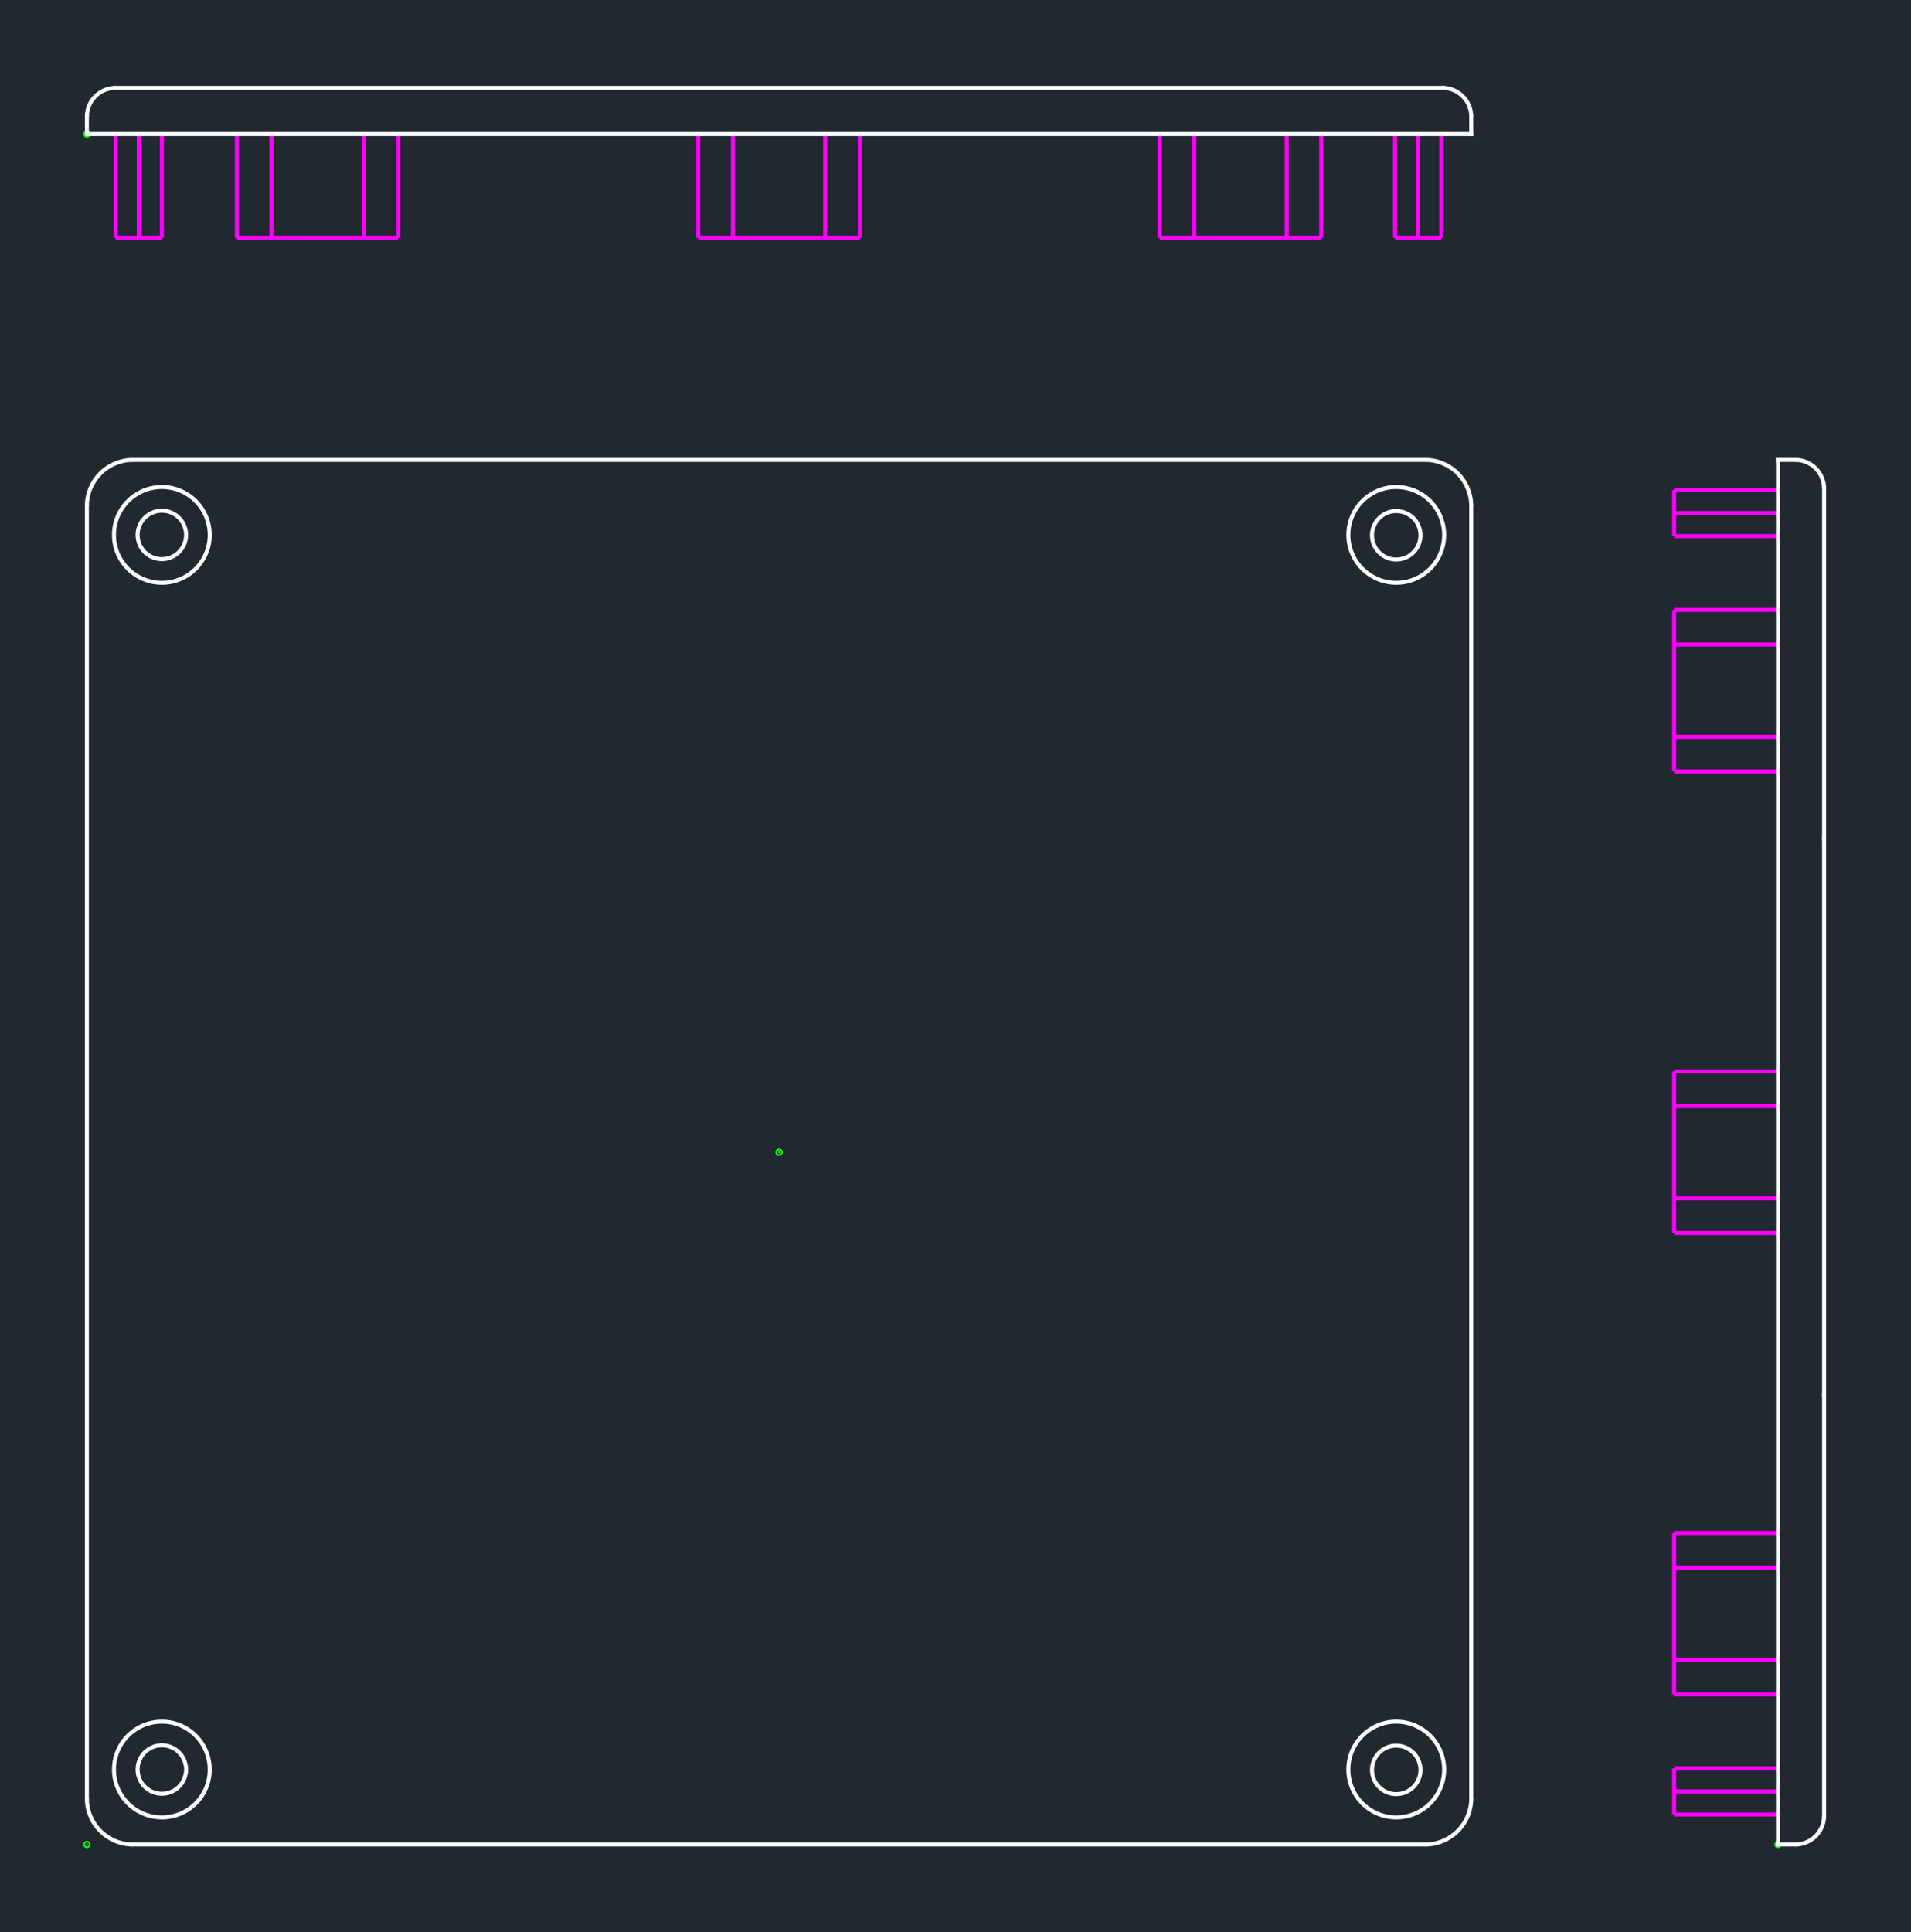 <svg xmlns="http://www.w3.org/2000/svg" xmlns:xlink="http://www.w3.org/1999/xlink" width="455.789" height="460.8" viewBox="0 0 341.842 345.6"><defs><style>*{stroke-linejoin:round;stroke-linecap:butt}</style></defs><g id="figure_1"><path id="patch_1" d="M0 345.6h341.842V0H0z" style="fill:#fff"/><g id="axes_1"><path id="patch_2" d="M0 345.6h341.842V0H0z" style="fill:#212830"/><g id="PathCollection_1"><defs><path id="m740ef1e042" d="M0 .158a.158.158 0 1 0 0-.316.158.158 0 0 0 0 .316z" style="stroke:#0f0"/></defs><g clip-path="url(#pa33b3ac602)"><use xlink:href="#m740ef1e042" x="139.358" y="206.071" style="fill:#0f0;stroke:#0f0"/></g></g><g id="PathCollection_2" clip-path="url(#pa33b3ac602)"><use xlink:href="#m740ef1e042" x="318.049" y="329.891" style="fill:#0f0;stroke:#0f0"/></g><g id="PathCollection_3" clip-path="url(#pa33b3ac602)"><use xlink:href="#m740ef1e042" x="15.538" y="329.891" style="fill:#0f0;stroke:#0f0"/></g><g id="PathCollection_4" clip-path="url(#pa33b3ac602)"><use xlink:href="#m740ef1e042" x="15.538" y="23.964" style="fill:#0f0;stroke:#0f0"/></g><path id="patch_3" d="M33.286 316.477a4.334 4.334 0 1 1-8.668 0 4.334 4.334 0 0 1 8.668 0" clip-path="url(#pa33b3ac602)" style="fill:none;stroke:#fff;stroke-width:.72;stroke-linejoin:miter"/><path id="patch_4" d="M33.286 95.666a4.334 4.334 0 1 1-8.668 0 4.334 4.334 0 0 1 8.668 0" clip-path="url(#pa33b3ac602)" style="fill:none;stroke:#fff;stroke-width:.72;stroke-linejoin:miter"/><path id="patch_5" d="M254.097 95.666a4.334 4.334 0 1 1-8.667 0 4.334 4.334 0 0 1 8.667 0" clip-path="url(#pa33b3ac602)" style="fill:none;stroke:#fff;stroke-width:.72;stroke-linejoin:miter"/><path id="patch_6" d="M254.097 316.477a4.334 4.334 0 1 1-8.667 0 4.334 4.334 0 0 1 8.667 0" clip-path="url(#pa33b3ac602)" style="fill:none;stroke:#fff;stroke-width:.72;stroke-linejoin:miter"/><path id="line2d_1" d="M318.05 109.08h-18.574" clip-path="url(#pa33b3ac602)" style="fill:none;stroke-dasharray:108,27;stroke-dashoffset:0;stroke:#f0f;stroke-width:.72"/><path id="line2d_2" d="M299.476 109.08v28.89" clip-path="url(#pa33b3ac602)" style="fill:none;stroke-dasharray:108,27;stroke-dashoffset:0;stroke:#f0f;stroke-width:.72"/><path id="line2d_3" d="M299.476 137.97h18.573" clip-path="url(#pa33b3ac602)" style="fill:none;stroke-dasharray:108,27;stroke-dashoffset:0;stroke:#f0f;stroke-width:.72"/><path id="line2d_4" d="M318.05 191.626h-18.574" clip-path="url(#pa33b3ac602)" style="fill:none;stroke-dasharray:108,27;stroke-dashoffset:0;stroke:#f0f;stroke-width:.72"/><path id="line2d_5" d="M299.476 191.626v28.891" clip-path="url(#pa33b3ac602)" style="fill:none;stroke-dasharray:108,27;stroke-dashoffset:0;stroke:#f0f;stroke-width:.72"/><path id="line2d_6" d="M299.476 220.517h18.573" clip-path="url(#pa33b3ac602)" style="fill:none;stroke-dasharray:108,27;stroke-dashoffset:0;stroke:#f0f;stroke-width:.72"/><path id="line2d_7" d="M318.05 274.172h-18.574" clip-path="url(#pa33b3ac602)" style="fill:none;stroke-dasharray:108,27;stroke-dashoffset:0;stroke:#f0f;stroke-width:.72"/><path id="line2d_8" d="M299.476 274.172v28.891" clip-path="url(#pa33b3ac602)" style="fill:none;stroke-dasharray:108,27;stroke-dashoffset:0;stroke:#f0f;stroke-width:.72"/><path id="line2d_9" d="M299.476 303.063h18.573" clip-path="url(#pa33b3ac602)" style="fill:none;stroke-dasharray:108,27;stroke-dashoffset:0;stroke:#f0f;stroke-width:.72"/><path id="line2d_10" d="M236.35 42.537V23.964" clip-path="url(#pa33b3ac602)" style="fill:none;stroke-dasharray:108,27;stroke-dashoffset:0;stroke:#f0f;stroke-width:.72"/><path id="line2d_11" d="M207.458 42.537h28.892" clip-path="url(#pa33b3ac602)" style="fill:none;stroke-dasharray:108,27;stroke-dashoffset:0;stroke:#f0f;stroke-width:.72"/><path id="line2d_12" d="M207.458 23.964v18.573" clip-path="url(#pa33b3ac602)" style="fill:none;stroke-dasharray:108,27;stroke-dashoffset:0;stroke:#f0f;stroke-width:.72"/><path id="line2d_13" d="M153.803 42.537V23.964" clip-path="url(#pa33b3ac602)" style="fill:none;stroke-dasharray:108,27;stroke-dashoffset:0;stroke:#f0f;stroke-width:.72"/><path id="line2d_14" d="M124.912 42.537h28.891" clip-path="url(#pa33b3ac602)" style="fill:none;stroke-dasharray:108,27;stroke-dashoffset:0;stroke:#f0f;stroke-width:.72"/><path id="line2d_15" d="M124.912 23.964v18.573" clip-path="url(#pa33b3ac602)" style="fill:none;stroke-dasharray:108,27;stroke-dashoffset:0;stroke:#f0f;stroke-width:.72"/><path id="line2d_16" d="M42.366 23.964v18.573" clip-path="url(#pa33b3ac602)" style="fill:none;stroke-dasharray:108,27;stroke-dashoffset:0;stroke:#f0f;stroke-width:.72"/><path id="line2d_17" d="M42.366 42.537h28.891" clip-path="url(#pa33b3ac602)" style="fill:none;stroke-dasharray:108,27;stroke-dashoffset:0;stroke:#f0f;stroke-width:.72"/><path id="line2d_18" d="M71.257 42.537V23.964" clip-path="url(#pa33b3ac602)" style="fill:none;stroke-dasharray:108,27;stroke-dashoffset:0;stroke:#f0f;stroke-width:.72"/><path id="line2d_19" d="M131.103 42.537V23.964" clip-path="url(#pa33b3ac602)" style="fill:none;stroke-dasharray:108,27;stroke-dashoffset:0;stroke:#f0f;stroke-width:.72"/><path id="line2d_20" d="M147.612 23.964v18.573" clip-path="url(#pa33b3ac602)" style="fill:none;stroke-dasharray:108,27;stroke-dashoffset:0;stroke:#f0f;stroke-width:.72"/><path id="line2d_21" d="M213.65 42.537V23.964" clip-path="url(#pa33b3ac602)" style="fill:none;stroke-dasharray:108,27;stroke-dashoffset:0;stroke:#f0f;stroke-width:.72"/><path id="line2d_22" d="M230.159 23.964v18.573" clip-path="url(#pa33b3ac602)" style="fill:none;stroke-dasharray:108,27;stroke-dashoffset:0;stroke:#f0f;stroke-width:.72"/><path id="line2d_23" d="M318.05 91.745h-18.574" clip-path="url(#pa33b3ac602)" style="fill:none;stroke-dasharray:108,27;stroke-dashoffset:0;stroke:#f0f;stroke-width:.72"/><path id="line2d_24" d="M299.476 320.398h18.573" clip-path="url(#pa33b3ac602)" style="fill:none;stroke-dasharray:108,27;stroke-dashoffset:0;stroke:#f0f;stroke-width:.72"/><path id="line2d_25" d="M65.066 23.964v18.573" clip-path="url(#pa33b3ac602)" style="fill:none;stroke-dasharray:108,27;stroke-dashoffset:0;stroke:#f0f;stroke-width:.72"/><path id="line2d_26" d="M48.557 42.537V23.964" clip-path="url(#pa33b3ac602)" style="fill:none;stroke-dasharray:108,27;stroke-dashoffset:0;stroke:#f0f;stroke-width:.72"/><path id="line2d_27" d="M318.05 214.326h-18.574" clip-path="url(#pa33b3ac602)" style="fill:none;stroke-dasharray:108,27;stroke-dashoffset:0;stroke:#f0f;stroke-width:.72"/><path id="line2d_28" d="M299.476 197.817h18.573" clip-path="url(#pa33b3ac602)" style="fill:none;stroke-dasharray:108,27;stroke-dashoffset:0;stroke:#f0f;stroke-width:.72"/><path id="line2d_29" d="M326.304 249.493v75.239" clip-path="url(#pa33b3ac602)" style="fill:none;stroke:#fff;stroke-width:.72;stroke-linecap:square"/><path id="line2d_30" d="M326.304 149.966v99.527" clip-path="url(#pa33b3ac602)" style="fill:none;stroke:#fff;stroke-width:.72;stroke-linecap:square"/><path id="line2d_31" d="M20.697 23.964v18.573" clip-path="url(#pa33b3ac602)" style="fill:none;stroke-dasharray:108,27;stroke-dashoffset:0;stroke:#f0f;stroke-width:.72"/><path id="line2d_32" d="M20.697 42.537h8.255" clip-path="url(#pa33b3ac602)" style="fill:none;stroke-dasharray:108,27;stroke-dashoffset:0;stroke:#f0f;stroke-width:.72"/><path id="line2d_33" d="M28.952 42.537V23.964" clip-path="url(#pa33b3ac602)" style="fill:none;stroke-dasharray:108,27;stroke-dashoffset:0;stroke:#f0f;stroke-width:.72"/><path id="line2d_34" d="M24.825 42.537V23.964" clip-path="url(#pa33b3ac602)" style="fill:none;stroke-dasharray:108,27;stroke-dashoffset:0;stroke:#f0f;stroke-width:.72"/><path id="line2d_35" d="M253.684 42.537V23.964" clip-path="url(#pa33b3ac602)" style="fill:none;stroke-dasharray:108,27;stroke-dashoffset:0;stroke:#f0f;stroke-width:.72"/><path id="line2d_36" d="M249.557 42.537V23.964" clip-path="url(#pa33b3ac602)" style="fill:none;stroke-dasharray:108,27;stroke-dashoffset:0;stroke:#f0f;stroke-width:.72"/><path id="line2d_37" d="M257.812 42.537h-8.255" clip-path="url(#pa33b3ac602)" style="fill:none;stroke-dasharray:108,27;stroke-dashoffset:0;stroke:#f0f;stroke-width:.72"/><path id="line2d_38" d="M257.812 23.964v18.573" clip-path="url(#pa33b3ac602)" style="fill:none;stroke-dasharray:108,27;stroke-dashoffset:0;stroke:#f0f;stroke-width:.72"/><path id="line2d_39" d="M15.538 23.964h247.64" clip-path="url(#pa33b3ac602)" style="fill:none;stroke:#fff;stroke-width:.72;stroke-linecap:square"/><path id="line2d_40" d="M299.476 316.27v8.255" clip-path="url(#pa33b3ac602)" style="fill:none;stroke-dasharray:108,27;stroke-dashoffset:0;stroke:#f0f;stroke-width:.72"/><path id="line2d_41" d="M318.05 316.27h-18.574" clip-path="url(#pa33b3ac602)" style="fill:none;stroke-dasharray:108,27;stroke-dashoffset:0;stroke:#f0f;stroke-width:.72"/><path id="line2d_42" d="M299.476 324.525h18.573" clip-path="url(#pa33b3ac602)" style="fill:none;stroke-dasharray:108,27;stroke-dashoffset:0;stroke:#f0f;stroke-width:.72"/><path id="line2d_43" d="M299.476 95.872h18.573" clip-path="url(#pa33b3ac602)" style="fill:none;stroke-dasharray:108,27;stroke-dashoffset:0;stroke:#f0f;stroke-width:.72"/><path id="line2d_44" d="M299.476 87.618v8.254" clip-path="url(#pa33b3ac602)" style="fill:none;stroke-dasharray:108,27;stroke-dashoffset:0;stroke:#f0f;stroke-width:.72"/><path id="line2d_45" d="M318.05 87.618h-18.574" clip-path="url(#pa33b3ac602)" style="fill:none;stroke-dasharray:108,27;stroke-dashoffset:0;stroke:#f0f;stroke-width:.72"/><path id="line2d_46" d="M318.05 131.78h-18.574" clip-path="url(#pa33b3ac602)" style="fill:none;stroke-dasharray:108,27;stroke-dashoffset:0;stroke:#f0f;stroke-width:.72"/><path id="line2d_47" d="M299.476 115.27h18.573" clip-path="url(#pa33b3ac602)" style="fill:none;stroke-dasharray:108,27;stroke-dashoffset:0;stroke:#f0f;stroke-width:.72"/><path id="line2d_48" d="M299.476 280.363h18.573" clip-path="url(#pa33b3ac602)" style="fill:none;stroke-dasharray:108,27;stroke-dashoffset:0;stroke:#f0f;stroke-width:.72"/><path id="line2d_49" d="M318.05 296.872h-18.574" clip-path="url(#pa33b3ac602)" style="fill:none;stroke-dasharray:108,27;stroke-dashoffset:0;stroke:#f0f;stroke-width:.72"/><path id="line2d_50" d="M318.05 329.89V82.253" clip-path="url(#pa33b3ac602)" style="fill:none;stroke:#fff;stroke-width:.72;stroke-linecap:square"/><path id="patch_7" d="M37.516 316.477a8.564 8.564 0 1 1-17.128 0 8.564 8.564 0 0 1 17.128 0" clip-path="url(#pa33b3ac602)" style="fill:none;stroke:#fff;stroke-width:.72;stroke-linejoin:miter"/><path id="patch_8" d="M258.328 316.477a8.564 8.564 0 1 1-17.129 0 8.564 8.564 0 0 1 17.129 0" clip-path="url(#pa33b3ac602)" style="fill:none;stroke:#fff;stroke-width:.72;stroke-linejoin:miter"/><path id="patch_9" d="M37.516 95.666a8.564 8.564 0 1 1-17.128 0 8.564 8.564 0 0 1 17.128 0" clip-path="url(#pa33b3ac602)" style="fill:none;stroke:#fff;stroke-width:.72;stroke-linejoin:miter"/><path id="patch_10" d="M258.328 95.666a8.564 8.564 0 1 1-17.129 0 8.564 8.564 0 0 1 17.129 0" clip-path="url(#pa33b3ac602)" style="fill:none;stroke:#fff;stroke-width:.72;stroke-linejoin:miter"/><path id="patch_11" d="M262.306 325.328a8.255 8.255 0 0 0 .871-3.692" clip-path="url(#pa33b3ac602)" style="fill:none;stroke:#fff;stroke-width:.72;stroke-linejoin:miter"/><path id="patch_12" d="M254.922 329.89a8.255 8.255 0 0 0 7.384-4.562" clip-path="url(#pa33b3ac602)" style="fill:none;stroke:#fff;stroke-width:.72;stroke-linejoin:miter"/><path id="line2d_51" d="M23.793 329.89h231.13" clip-path="url(#pa33b3ac602)" style="fill:none;stroke:#fff;stroke-width:.72;stroke-linecap:square"/><path id="patch_13" d="M15.538 321.636a8.255 8.255 0 0 0 8.255 8.255" clip-path="url(#pa33b3ac602)" style="fill:none;stroke:#fff;stroke-width:.72;stroke-linejoin:miter"/><path id="line2d_52" d="M15.538 90.507v231.13" clip-path="url(#pa33b3ac602)" style="fill:none;stroke:#fff;stroke-width:.72;stroke-linecap:square"/><path id="patch_14" d="M23.793 82.252a8.255 8.255 0 0 0-8.255 8.255" clip-path="url(#pa33b3ac602)" style="fill:none;stroke:#fff;stroke-width:.72;stroke-linejoin:miter"/><path id="line2d_53" d="M254.922 82.252H23.792" clip-path="url(#pa33b3ac602)" style="fill:none;stroke:#fff;stroke-width:.72;stroke-linecap:square"/><path id="patch_15" d="M263.177 90.507a8.255 8.255 0 0 0-.871-3.692" clip-path="url(#pa33b3ac602)" style="fill:none;stroke:#fff;stroke-width:.72;stroke-linejoin:miter"/><path id="patch_16" d="M262.306 86.815a8.255 8.255 0 0 0-7.384-4.563" clip-path="url(#pa33b3ac602)" style="fill:none;stroke:#fff;stroke-width:.72;stroke-linejoin:miter"/><path id="line2d_54" d="M263.177 90.507v231.13" clip-path="url(#pa33b3ac602)" style="fill:none;stroke:#fff;stroke-width:.72;stroke-linecap:square"/><path id="patch_17" d="M20.697 15.71a5.16 5.16 0 0 0-5.159 5.158" clip-path="url(#pa33b3ac602)" style="fill:none;stroke:#fff;stroke-width:.72;stroke-linejoin:miter"/><path id="patch_18" d="M263.177 20.868a5.16 5.16 0 0 0-5.159-5.159" clip-path="url(#pa33b3ac602)" style="fill:none;stroke:#fff;stroke-width:.72;stroke-linejoin:miter"/><path id="line2d_55" d="M15.538 20.868v3.096" clip-path="url(#pa33b3ac602)" style="fill:none;stroke:#fff;stroke-width:.72;stroke-linecap:square"/><path id="line2d_56" d="M258.018 15.71H20.698" clip-path="url(#pa33b3ac602)" style="fill:none;stroke:#fff;stroke-width:.72;stroke-linecap:square"/><path id="line2d_57" d="M263.177 23.964v-3.096" clip-path="url(#pa33b3ac602)" style="fill:none;stroke:#fff;stroke-width:.72;stroke-linecap:square"/><path id="patch_19" d="M321.145 329.89a5.16 5.16 0 0 0 5.159-5.158" clip-path="url(#pa33b3ac602)" style="fill:none;stroke:#fff;stroke-width:.72;stroke-linejoin:miter"/><path id="patch_20" d="M326.304 87.411a5.16 5.16 0 0 0-5.16-5.159" clip-path="url(#pa33b3ac602)" style="fill:none;stroke:#fff;stroke-width:.72;stroke-linejoin:miter"/><path id="line2d_58" d="M321.145 329.89h-3.096" clip-path="url(#pa33b3ac602)" style="fill:none;stroke:#fff;stroke-width:.72;stroke-linecap:square"/><path id="line2d_59" d="M326.304 87.411v62.555" clip-path="url(#pa33b3ac602)" style="fill:none;stroke:#fff;stroke-width:.72;stroke-linecap:square"/><path id="line2d_60" d="M318.05 82.252h3.095" clip-path="url(#pa33b3ac602)" style="fill:none;stroke:#fff;stroke-width:.72;stroke-linecap:square"/></g></g><defs><clipPath id="pa33b3ac602"><path d="M0 0h341.842v345.6H0z"/></clipPath></defs></svg>
